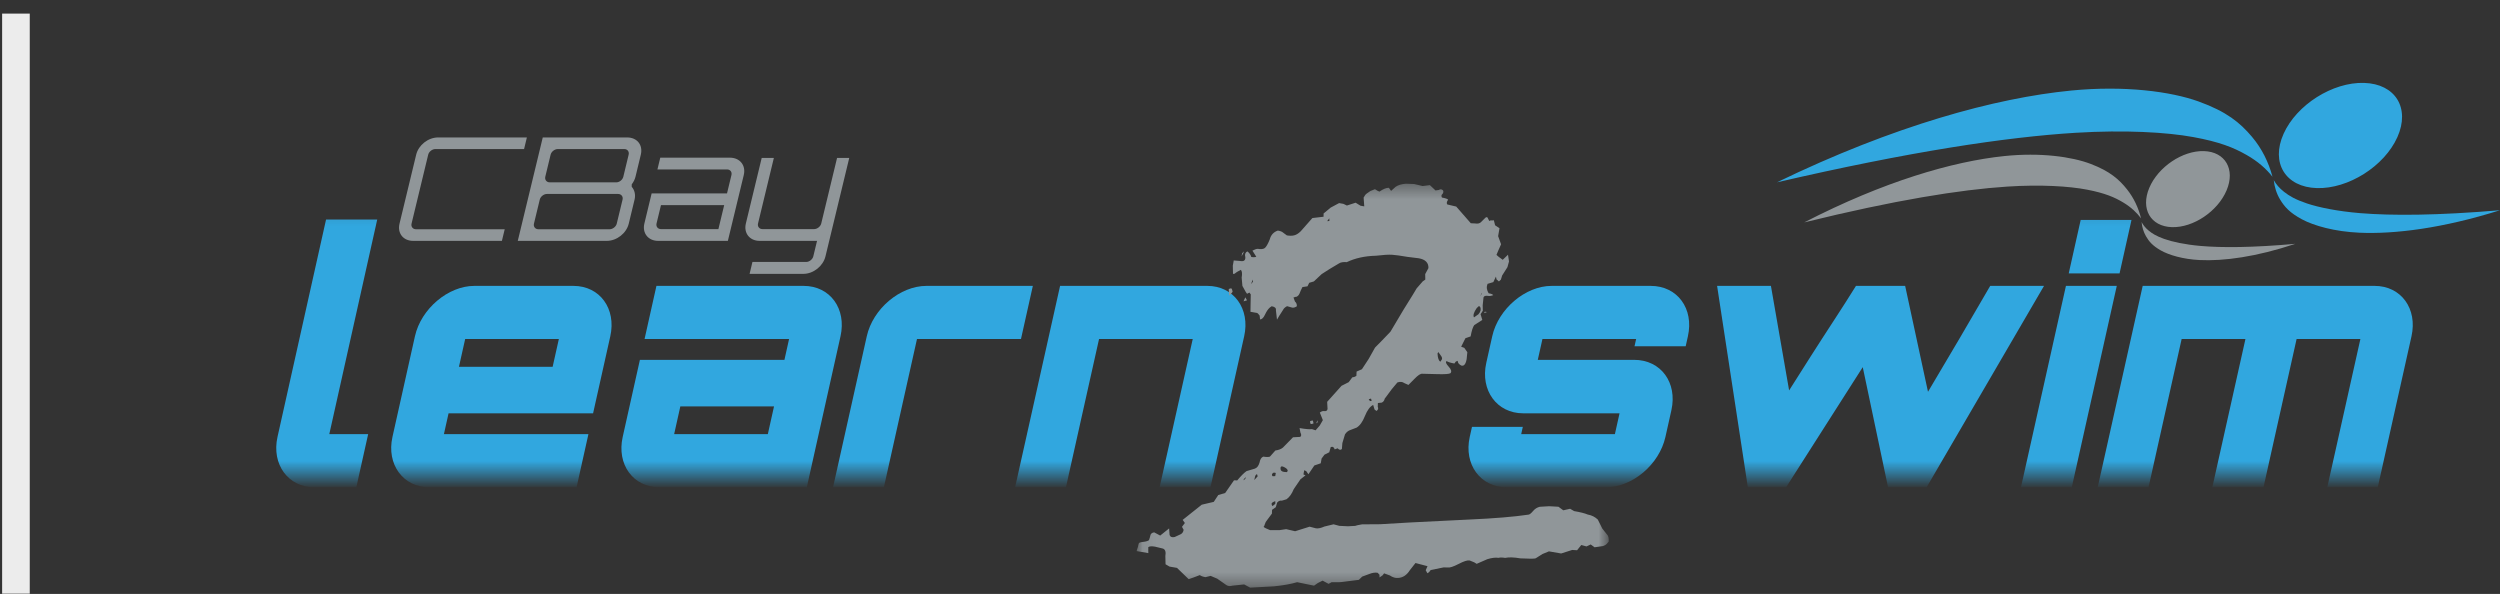 <?xml version="1.0" encoding="UTF-8"?>
<svg width="181px" height="43px" viewBox="0 0 181 43" version="1.1" xmlns="http://www.w3.org/2000/svg" xmlns:xlink="http://www.w3.org/1999/xlink">
    <rect x="0" y="0" width="181" height="43" fill="#333333" stroke="none"/>
    <!-- Generator: Sketch 55.2 (78181) - https://sketchapp.com -->
    <title>swim-logo</title>
    <desc>Created with Sketch.</desc>
    <defs>
        <polygon id="path-1" points="0.686 0.123 162.686 0.123 162.686 19.506 0.686 19.506"></polygon>
        <polygon id="path-3" points="0.067 0.386 34.248 0.386 34.248 29.632 0.067 29.632"></polygon>
    </defs>
    <g id="Design---Round-2-of-changes" stroke="none" stroke-width="1" fill="none" fill-rule="evenodd">
        <g id="swim-logo" transform="translate(0, 1)">
            <path d="M1.154,0.983 L1.154,40.983" id="Line-2" stroke="#ECECEC" stroke-width="2" stroke-linecap="square"></path>
            <g id="Group-13" transform="translate(15, 5)">
                <g id="Group-3" transform="translate(0, 8.877)">
                    <mask id="mask-2" fill="white">
                        <use xlink:href="#path-1"></use>
                    </mask>
                    <g id="Clip-2"></g>
                    <path d="M8.606,1.019 L5.091,16.757 C4.648,18.743 5.865,20.403 7.765,20.403 L10.796,20.403 L11.655,16.555 L8.841,16.555 L12.311,1.019 L8.606,1.019 Z M26.513,5.821 L19.344,5.821 C17.444,5.821 15.486,7.481 15.042,9.466 L13.414,16.757 C12.97,18.743 14.187,20.403 16.087,20.403 L26.743,20.403 L27.602,16.555 L17.139,16.555 L17.476,15.047 L27.939,15.047 L29.186,9.466 C29.629,7.481 28.436,5.821 26.513,5.821 L26.513,5.821 Z M18.228,11.679 L18.678,9.668 L25.461,9.668 L25.011,11.679 L18.228,11.679 Z M43.181,5.821 L32.526,5.821 L31.666,9.668 L42.129,9.668 L41.793,11.176 L31.329,11.176 L30.083,16.757 C29.639,18.743 30.832,20.403 32.756,20.403 L43.412,20.403 L45.854,9.466 C46.298,7.481 45.105,5.821 43.181,5.821 L43.181,5.821 Z M40.591,16.555 L33.808,16.555 L34.257,14.544 L41.04,14.544 L40.591,16.555 Z M52.081,5.821 C50.157,5.821 48.198,7.481 47.755,9.466 L45.312,20.403 L48.992,20.403 L51.39,9.668 L58.919,9.668 L59.778,5.821 L52.081,5.821 Z M72.406,5.821 L61.75,5.821 L58.493,20.403 L62.173,20.403 L64.571,9.668 L71.354,9.668 L68.956,20.403 L72.637,20.403 L75.079,9.466 C75.523,7.481 74.33,5.821 72.406,5.821 L72.406,5.821 Z M107.205,9.466 C107.649,7.481 106.456,5.821 104.508,5.821 L97.34,5.821 C95.44,5.821 93.481,7.481 93.038,9.466 L92.605,11.402 C92.162,13.388 93.379,15.047 95.279,15.047 L102.255,15.047 L101.918,16.555 L95.135,16.555 L95.252,16.028 L91.572,16.028 L91.409,16.757 C90.966,18.743 92.183,20.403 94.083,20.403 L101.251,20.403 C103.199,20.403 105.133,18.743 105.577,16.757 L106.009,14.821 C106.453,12.835 105.259,11.176 103.312,11.176 L96.336,11.176 L96.673,9.668 L103.456,9.668 L103.338,10.195 L107.043,10.195 L107.205,9.466 Z M129.091,5.821 C127.679,8.259 126.087,10.975 124.587,13.488 L122.933,5.821 L119.372,5.821 C118.393,7.405 117.164,9.24 116.127,10.874 L114.532,13.388 L113.215,5.821 L109.318,5.821 L111.545,20.403 L114.312,20.403 L119.863,11.704 L121.696,20.403 L124.486,20.403 L132.987,5.821 L129.091,5.821 Z M131.317,20.403 L134.997,20.403 L138.255,5.821 L134.574,5.821 L131.317,20.403 Z M135.642,1.045 L134.776,4.916 L138.456,4.916 L139.321,1.045 L135.642,1.045 Z M156.92,5.821 L140.131,5.821 L136.874,20.403 L140.554,20.403 L142.951,9.668 L147.57,9.668 L145.172,20.403 L148.876,20.403 L151.274,9.668 L155.892,9.668 L153.495,20.403 L157.15,20.403 L159.593,9.466 C160.037,7.481 158.844,5.821 156.92,5.821 L156.92,5.821 Z" id="Fill-1" fill="#31A7DF" mask="url(#mask-2)"></path>
                </g>
                <path d="M22.943,4.792 L23.146,3.951 L16.722,3.951 C16.002,3.951 15.3,4.501 15.132,5.197 L13.925,10.193 C13.758,10.889 14.194,11.439 14.914,11.439 L21.338,11.439 L21.541,10.598 L15.117,10.598 C14.891,10.598 14.743,10.411 14.796,10.193 L16.002,5.197 C16.055,4.979 16.293,4.792 16.519,4.792 L22.943,4.792 Z M30.737,7.347 C30.863,7.181 30.962,6.994 31.01,6.795 L31.395,5.199 C31.564,4.501 31.128,3.951 30.407,3.951 L24.296,3.951 L22.487,11.439 L28.932,11.439 C29.652,11.439 30.354,10.889 30.522,10.193 L30.943,8.448 C31.029,8.094 30.94,7.752 30.737,7.524 L30.737,7.347 Z M30.204,4.792 C30.43,4.792 30.567,4.979 30.514,5.199 L30.129,6.795 C30.076,7.015 29.848,7.202 29.622,7.202 L24.799,7.202 C24.574,7.202 24.426,7.015 24.479,6.795 L24.864,5.199 C24.917,4.979 25.156,4.792 25.381,4.792 L30.204,4.792 Z M29.652,10.193 C29.6,10.411 29.361,10.598 29.135,10.598 L23.979,10.598 C23.754,10.598 23.606,10.411 23.658,10.193 L24.08,8.448 C24.133,8.23 24.371,8.043 24.596,8.043 L29.752,8.043 C29.978,8.043 30.127,8.23 30.074,8.448 L29.652,10.193 Z M37.842,5.415 L32.804,5.415 L32.598,6.267 L37.636,6.267 C37.872,6.267 38.01,6.454 37.957,6.672 L37.636,8.001 L32.179,8.001 L31.653,10.183 C31.485,10.878 31.93,11.439 32.649,11.439 L37.697,11.439 L38.849,6.672 C39.017,5.976 38.572,5.415 37.842,5.415 L37.842,5.415 Z M37.012,10.588 L32.855,10.588 C32.629,10.588 32.481,10.401 32.533,10.183 L32.854,8.853 L37.431,8.853 L37.012,10.588 Z M44.764,12.561 L46.485,5.436 L45.603,5.436 L44.457,10.183 C44.404,10.401 44.166,10.588 43.94,10.588 L40.203,10.588 C39.977,10.588 39.828,10.401 39.881,10.183 L41.027,5.436 L40.147,5.436 L39,10.183 C38.832,10.878 39.277,11.439 39.996,11.439 L44.154,11.439 L43.883,12.561 C43.83,12.779 43.592,12.966 43.366,12.966 L39.477,12.966 L39.27,13.828 L43.158,13.828 C43.888,13.828 44.593,13.267 44.764,12.561 L44.764,12.561 Z" id="Fill-4" fill="#909699"></path>
                <path d="M144.181,1.348 C146.216,2.083 147.184,2.888 148.036,3.897 C148.761,4.754 149.247,5.745 149.528,6.798 C149.072,6.215 148.46,5.679 147.658,5.222 C146.719,4.686 145.699,4.271 143.784,3.922 C141.869,3.573 138.842,3.395 135.274,3.614 C130.242,3.923 123.258,4.975 113.65,7.201 C122.107,3.104 129.452,1.093 134.96,0.555 C138.786,0.182 142.146,0.613 144.181,1.348 M151.658,9.877 C150.785,9.409 150.403,8.978 150.089,8.462 C149.821,8.024 149.672,7.541 149.62,7.042 C149.786,7.338 150.026,7.622 150.358,7.883 C150.746,8.189 151.181,8.446 152.027,8.731 C152.875,9.016 154.241,9.297 155.883,9.432 C158.199,9.622 161.459,9.603 166,9.221 C161.847,10.532 158.352,10.964 155.802,10.847 C154.031,10.765 152.532,10.347 151.658,9.877 M156.156,0.002 C158.43,0.068 159.511,1.828 158.57,3.931 C157.628,6.034 155.019,7.684 152.744,7.618 C150.469,7.551 149.388,5.792 150.33,3.689 C151.272,1.586 153.88,-0.065 156.156,0.002" id="Fill-6" fill="#31A7DF"></path>
                <path d="M136.379,5.872 C137.762,6.403 138.42,6.985 138.999,7.714 C139.492,8.334 139.822,9.049 140.013,9.811 C139.703,9.39 139.287,9.002 138.742,8.672 C138.104,8.285 137.411,7.985 136.109,7.732 C134.807,7.48 132.75,7.351 130.324,7.509 C126.904,7.732 122.156,8.493 115.626,10.102 C121.374,7.141 126.366,5.687 130.111,5.299 C132.712,5.029 134.995,5.341 136.379,5.872 M141.435,12.127 C140.842,11.788 140.582,11.477 140.368,11.104 C140.186,10.787 140.085,10.438 140.05,10.077 C140.163,10.291 140.326,10.497 140.552,10.686 C140.816,10.906 141.111,11.092 141.686,11.298 C142.262,11.504 143.191,11.707 144.308,11.805 C145.881,11.943 148.097,11.929 151.184,11.653 C148.361,12.6 145.985,12.913 144.252,12.827 C143.049,12.768 142.03,12.466 141.435,12.127 M144.565,4.94 C146.112,4.988 146.847,6.26 146.206,7.78 C145.566,9.3 143.794,10.493 142.247,10.445 C140.701,10.396 139.966,9.125 140.606,7.605 C141.246,6.085 143.019,4.892 144.565,4.94" id="Fill-8" fill="#909699"></path>
                <g id="Group-12" transform="translate(67.227, 6.914)">
                    <mask id="mask-4" fill="white">
                        <use xlink:href="#path-3"></use>
                    </mask>
                    <g id="Clip-11"></g>
                    <path d="M34.244,26.297 C34.21,26.343 34.16,26.401 34.095,26.468 C34.031,26.536 33.942,26.586 33.831,26.62 L33.22,26.71 L32.939,26.504 L32.636,26.648 L32.258,26.544 L31.953,26.924 L31.601,26.902 L30.802,27.158 L29.917,27.004 L29.447,27.198 L28.957,27.507 C28.871,27.545 28.501,27.546 27.846,27.511 C27.385,27.431 27.016,27.42 26.742,27.477 C26.536,27.442 26.379,27.441 26.266,27.474 C26.062,27.438 25.791,27.47 25.457,27.57 L24.684,27.908 L24.505,27.798 L24.172,27.662 C24.018,27.635 23.752,27.72 23.374,27.917 C22.996,28.114 22.73,28.199 22.576,28.173 L22.299,28.164 L21.354,28.355 C21.281,28.473 21.2,28.551 21.115,28.589 L20.995,28.371 L21.125,28.078 L20.254,27.848 L19.845,28.369 C19.624,28.724 19.341,28.911 18.994,28.93 C18.805,28.95 18.604,28.889 18.391,28.746 L17.981,28.597 L17.878,28.736 L17.652,28.894 L17.647,28.696 L17.513,28.555 C17.333,28.524 17.13,28.554 16.902,28.646 L16.393,28.833 L16.154,29.067 L15.1,29.2 C14.881,29.24 14.575,29.253 14.181,29.237 L13.962,29.357 L13.528,29.124 L13.18,29.3 L12.909,29.489 L11.685,29.237 C11.238,29.37 10.678,29.47 10.006,29.537 L8.284,29.632 L7.85,29.399 L7.001,29.488 C6.834,29.538 6.69,29.526 6.572,29.453 L5.9,28.982 L5.421,28.78 L5.048,28.873 C4.868,28.842 4.731,28.792 4.638,28.723 L4.213,28.886 L3.833,29.017 L2.986,28.2 L2.447,28.107 L2.159,27.939 L2.145,27.345 C2.198,27.039 2.137,26.858 1.963,26.801 L1.392,26.663 C1.161,26.623 1,26.634 0.91,26.697 L0.908,26.933 L0.913,27.131 L0.452,27.051 L0.067,26.984 C0.085,26.883 0.115,26.783 0.16,26.685 C0.182,26.558 0.204,26.469 0.225,26.421 C0.247,26.372 0.352,26.338 0.541,26.318 C0.729,26.298 0.869,26.257 0.959,26.194 C1.012,26.045 1.045,25.932 1.058,25.856 C1.081,25.729 1.173,25.653 1.336,25.628 L1.771,25.861 L2.417,25.344 L2.452,25.822 C2.506,25.963 2.63,26.011 2.823,25.965 L3.254,25.765 C3.371,25.706 3.442,25.6 3.469,25.447 L3.349,25.229 L3.557,24.95 L3.398,24.726 L4.78,23.626 L5.649,23.422 L5.812,23.175 L5.974,22.927 L6.476,22.778 L7.113,21.864 L7.35,21.865 C7.618,21.544 7.842,21.32 8.023,21.194 L8.609,21.02 C8.775,20.97 8.895,20.821 8.966,20.57 C9.006,20.34 9.096,20.199 9.238,20.145 C9.443,20.18 9.602,20.182 9.713,20.148 L10.108,19.704 C10.353,19.668 10.538,19.595 10.663,19.485 L11.387,18.745 L11.907,18.717 C11.998,18.654 12.003,18.549 11.923,18.404 L11.861,18.078 C12.297,18.154 12.596,18.179 12.759,18.155 L13.022,18.24 L13.32,17.898 L13.548,17.504 L13.328,16.954 C13.448,16.87 13.547,16.834 13.623,16.848 C13.778,16.874 13.866,16.823 13.888,16.697 L13.86,16.179 L14.897,15.02 L15.419,14.755 L15.678,14.407 C15.76,14.395 15.822,14.379 15.865,14.36 C15.907,14.341 15.944,14.322 15.975,14.3 L15.99,13.988 L16.376,13.818 L16.863,13.076 L17.326,12.25 L17.856,11.712 L18.44,11.103 L19.396,9.496 L20.059,8.43 L20.338,7.965 L20.785,7.452 L20.966,7.326 L20.957,6.931 L21.191,6.498 C21.207,6.107 20.971,5.869 20.484,5.784 L19.669,5.683 C19.182,5.598 18.815,5.548 18.566,5.531 C18.318,5.514 17.924,5.537 17.384,5.601 C16.588,5.621 15.887,5.775 15.281,6.064 C15.02,6.045 14.829,6.077 14.709,6.161 L14.044,6.558 L13.463,6.93 L12.894,7.462 L12.56,7.561 L12.436,7.816 L12.07,7.87 L11.945,8.125 C11.888,8.299 11.828,8.419 11.763,8.486 C11.698,8.554 11.64,8.584 11.589,8.574 L11.421,8.625 L11.529,8.919 C11.621,8.987 11.668,9.101 11.667,9.258 C11.546,9.342 11.435,9.375 11.332,9.358 L10.954,9.253 C10.808,9.332 10.713,9.421 10.669,9.518 L10.396,9.944 L10.227,10.23 L10.149,9.546 C10.176,9.393 10.074,9.297 9.843,9.257 C9.783,9.299 9.738,9.331 9.708,9.352 C9.583,9.461 9.467,9.631 9.36,9.862 C9.254,10.094 9.134,10.211 9.001,10.214 L8.971,9.933 C8.886,9.813 8.818,9.749 8.768,9.74 L8.306,9.66 L8.328,8.403 L8.233,8.268 L8.059,8.356 L7.964,8.221 L7.723,7.786 L7.67,7.186 C7.719,6.905 7.699,6.718 7.61,6.623 C7.408,6.72 7.26,6.812 7.165,6.901 L7.043,6.919 L7.028,6.325 L7.096,5.943 L7.526,5.978 C7.679,6.005 7.786,5.997 7.847,5.955 C7.937,5.892 7.96,5.765 7.914,5.573 C7.911,5.441 7.966,5.346 8.083,5.287 C8.223,5.39 8.319,5.525 8.368,5.691 C8.523,5.718 8.643,5.712 8.729,5.675 L8.45,5.232 C8.596,5.153 8.722,5.109 8.829,5.101 C9.06,5.141 9.228,5.125 9.334,5.051 C9.439,4.977 9.562,4.769 9.701,4.426 C9.785,4.099 9.982,3.883 10.29,3.779 C10.47,3.81 10.594,3.858 10.662,3.922 L10.943,4.129 C11.148,4.164 11.327,4.163 11.479,4.123 C11.631,4.084 11.787,3.986 11.946,3.83 L12.789,2.873 L13.599,2.777 L13.601,2.541 L14.111,2.118 L14.723,1.79 L15.032,1.844 L15.288,1.967 L15.919,1.762 L16.276,1.981 L16.546,2.028 L16.499,1.39 C16.577,1.245 16.646,1.152 16.707,1.11 L16.978,0.921 L17.32,0.783 C17.366,0.818 17.425,0.854 17.498,0.893 C17.571,0.932 17.619,0.953 17.645,0.958 C17.917,0.769 18.144,0.677 18.328,0.682 L18.487,0.907 L18.817,0.61 C18.997,0.484 19.249,0.409 19.57,0.386 L20.16,0.409 L20.769,0.555 L21.296,0.488 L21.703,0.874 L21.948,0.838 C22.039,0.774 22.131,0.778 22.224,0.846 C22.292,0.911 22.289,1.002 22.216,1.121 C22.125,1.184 22.11,1.273 22.169,1.388 C22.425,1.433 22.575,1.485 22.617,1.545 C22.513,1.684 22.493,1.799 22.556,1.889 L23.203,2.041 L23.732,2.645 L24.26,3.249 L24.575,3.264 C24.754,3.295 24.891,3.266 24.986,3.178 L25.323,2.842 C25.413,2.779 25.475,2.803 25.508,2.914 L25.597,3.087 C25.657,3.044 25.719,3.029 25.784,3.041 C25.847,3.051 25.895,3.046 25.925,3.026 L26.018,3.397 L26.337,3.61 L26.237,4.183 L26.451,4.772 L26.255,5.21 L26.117,5.541 L26.289,5.689 L26.57,5.896 L26.952,5.528 L27.025,6.014 L26.912,6.428 L26.529,7.031 L26.437,7.33 L26.295,7.463 L26.122,7.315 L26.079,7.11 L25.89,7.511 L25.471,7.636 C25.38,7.856 25.406,8.084 25.55,8.319 C25.652,8.337 25.728,8.357 25.777,8.377 C25.826,8.4 25.861,8.425 25.882,8.455 C25.74,8.51 25.618,8.528 25.516,8.51 C25.337,8.479 25.225,8.512 25.181,8.609 L25.119,9.19 L25.129,9.585 L24.966,9.833 L25.091,10.249 L24.511,10.621 C24.406,10.76 24.319,11.034 24.247,11.442 L23.868,11.573 L23.561,12.189 L23.785,12.268 L24.008,12.582 L23.958,13.085 C23.918,13.316 23.852,13.461 23.762,13.525 C23.642,13.609 23.505,13.559 23.353,13.375 L23.303,13.208 L23.174,13.265 L23.07,13.404 C22.814,13.36 22.625,13.301 22.506,13.228 C22.416,13.291 22.465,13.424 22.654,13.628 C22.843,13.831 22.888,13.99 22.788,14.104 C22.698,14.167 22.377,14.19 21.825,14.173 L20.759,14.146 C20.631,14.124 20.437,14.247 20.178,14.518 L19.744,14.955 L19.45,14.825 C19.309,14.722 19.141,14.706 18.943,14.777 L18.541,15.258 L18.023,15.956 C18,16.084 17.931,16.177 17.815,16.235 L17.532,16.265 L17.523,16.539 C17.582,16.655 17.552,16.755 17.431,16.839 L17.291,16.735 L17.19,16.403 C16.959,16.52 16.76,16.787 16.594,17.205 C16.428,17.623 16.227,17.903 15.99,18.046 L15.565,18.209 C15.398,18.258 15.26,18.366 15.151,18.531 L14.96,19.167 L14.925,19.595 C14.83,19.684 14.728,19.666 14.617,19.542 L14.405,19.623 C14.355,19.457 14.259,19.4 14.117,19.454 L14.012,19.83 L13.663,20.006 L13.456,20.285 L13.395,20.629 L12.932,20.786 L12.503,21.421 L12.344,21.196 L12.197,21.131 L12.143,21.437 L12.29,21.502 L11.922,21.792 L11.441,22.497 C11.301,22.84 11.127,23.085 10.916,23.233 L10.581,23.333 C10.452,23.311 10.339,23.356 10.239,23.47 L10.14,23.808 L9.87,23.997 L9.86,24.272 L9.497,24.76 C9.433,24.828 9.384,24.918 9.351,25.03 C9.318,25.143 9.287,25.21 9.256,25.231 C9.324,25.295 9.482,25.374 9.73,25.47 L10.403,25.469 L10.892,25.396 L11.54,25.548 L12.589,25.217 L13.044,25.336 C13.198,25.363 13.403,25.32 13.661,25.207 L14.324,25.046 L14.74,25.158 L15.369,25.188 L15.889,25.16 L16.057,25.111 L16.385,25.049 L17.695,25.04 L19.898,24.911 L24.137,24.701 C25.949,24.621 27.384,24.503 28.442,24.345 C28.524,24.333 28.631,24.246 28.765,24.086 C28.899,23.925 29.063,23.822 29.256,23.776 L29.936,23.737 L30.604,23.774 L30.955,24.032 L31.45,23.921 L31.738,24.089 C32.2,24.169 32.528,24.253 32.725,24.339 C33.007,24.388 33.25,24.509 33.454,24.702 L33.777,25.349 L34.101,25.76 C34.216,25.859 34.263,26.038 34.244,26.297 L34.244,26.297 Z M8.055,8.829 L7.804,8.903 L7.935,8.61 L8.055,8.829 Z M10.876,20.98 C11.016,21.083 11.039,21.18 10.943,21.268 C10.786,21.267 10.67,21.247 10.597,21.208 C10.5,21.165 10.464,21.067 10.491,20.913 C10.535,20.815 10.663,20.838 10.876,20.98 L10.876,20.98 Z M6.9,7.958 C6.951,7.966 6.989,8.052 7.013,8.214 C6.91,8.354 6.828,8.445 6.768,8.486 L6.733,8.008 L6.9,7.958 Z M10.099,23.367 C10.111,23.448 10.112,23.514 10.104,23.565 C10.009,23.654 9.934,23.706 9.878,23.723 L9.828,23.557 C9.867,23.484 9.914,23.44 9.97,23.424 C10.026,23.407 10.069,23.388 10.099,23.367 L10.099,23.367 Z M8.778,21.404 L8.829,21.571 L8.583,21.843 C8.618,21.64 8.652,21.521 8.686,21.487 C8.717,21.453 8.749,21.426 8.778,21.404 L8.778,21.404 Z M10.141,21.326 L10.1,21.555 C10.019,21.567 9.953,21.569 9.902,21.56 C9.838,21.47 9.851,21.393 9.942,21.33 C9.972,21.309 10,21.301 10.025,21.305 L10.141,21.326 Z M12.828,17.537 L12.872,17.741 C12.786,17.779 12.717,17.793 12.666,17.784 C12.628,17.699 12.614,17.631 12.623,17.58 C12.709,17.543 12.777,17.528 12.828,17.537 L12.828,17.537 Z M8.489,7.485 L8.341,7.656 L8.478,7.326 L8.489,7.485 Z M14.015,2.889 L14.02,3.087 L13.859,3.098 L14.015,2.889 Z M25.43,9.677 L25.217,9.758 L25.276,9.651 L25.43,9.677 Z M25.081,8.277 C25.037,8.375 24.996,8.459 24.957,8.531 C24.966,8.48 24.981,8.431 25.003,8.382 C25.025,8.333 25.051,8.298 25.081,8.277 L25.081,8.277 Z M14.607,19.146 L14.529,19.369 L14.607,19.146 Z M7.987,21.621 L7.922,21.768 L7.786,21.863 L7.845,21.755 L7.987,21.621 Z M22.941,13.461 L22.856,13.722 L22.941,13.461 Z M7.845,5.285 L7.78,5.431 L7.663,5.648 L7.703,5.418 L7.845,5.285 Z M8.462,6.062 L8.339,6.316 L8.462,6.062 Z M7.357,5.358 L7.285,5.543 L7.357,5.358 Z M13.15,17.514 C13.167,17.569 13.17,17.622 13.162,17.674 L13.071,17.736 L13.15,17.514 Z M17.034,15.942 L17.084,16.108 L16.962,16.126 L16.866,15.992 L17.034,15.942 Z M7.482,22.243 L7.416,22.389 L7.482,22.243 Z M7.67,22.079 L7.604,22.225 L7.67,22.079 Z M8.202,6.411 L8.067,6.506 L8.202,6.411 Z M22.231,12.313 L22.077,12.287 L22.231,12.313 Z M25.358,5.803 L25.384,5.65 L25.358,5.803 Z M26.186,3.347 L26.212,3.194 L26.186,3.347 Z M2.298,25.796 L2.239,25.904 L2.298,25.796 Z M13.687,2.95 L13.565,2.968 L13.687,2.95 Z M7.141,9.064 L7.078,8.974 L7.141,9.064 Z M9.425,5.993 L9.363,5.903 L9.425,5.993 Z M24.938,9.316 C24.896,9.256 24.859,9.236 24.83,9.258 C24.8,9.279 24.752,9.323 24.687,9.391 C24.475,9.695 24.409,9.92 24.489,10.065 L24.805,9.844 C24.97,9.663 25.014,9.487 24.938,9.316 L24.938,9.316 Z M22.173,13.091 C22.187,13.015 22.172,12.947 22.13,12.886 L21.907,12.573 L21.849,12.68 C21.868,13.025 21.939,13.221 22.063,13.269 L22.173,13.091 Z" id="Fill-10" fill="#909699" mask="url(#mask-4)"></path>
                </g>
            </g>
        </g>
    </g>
</svg>